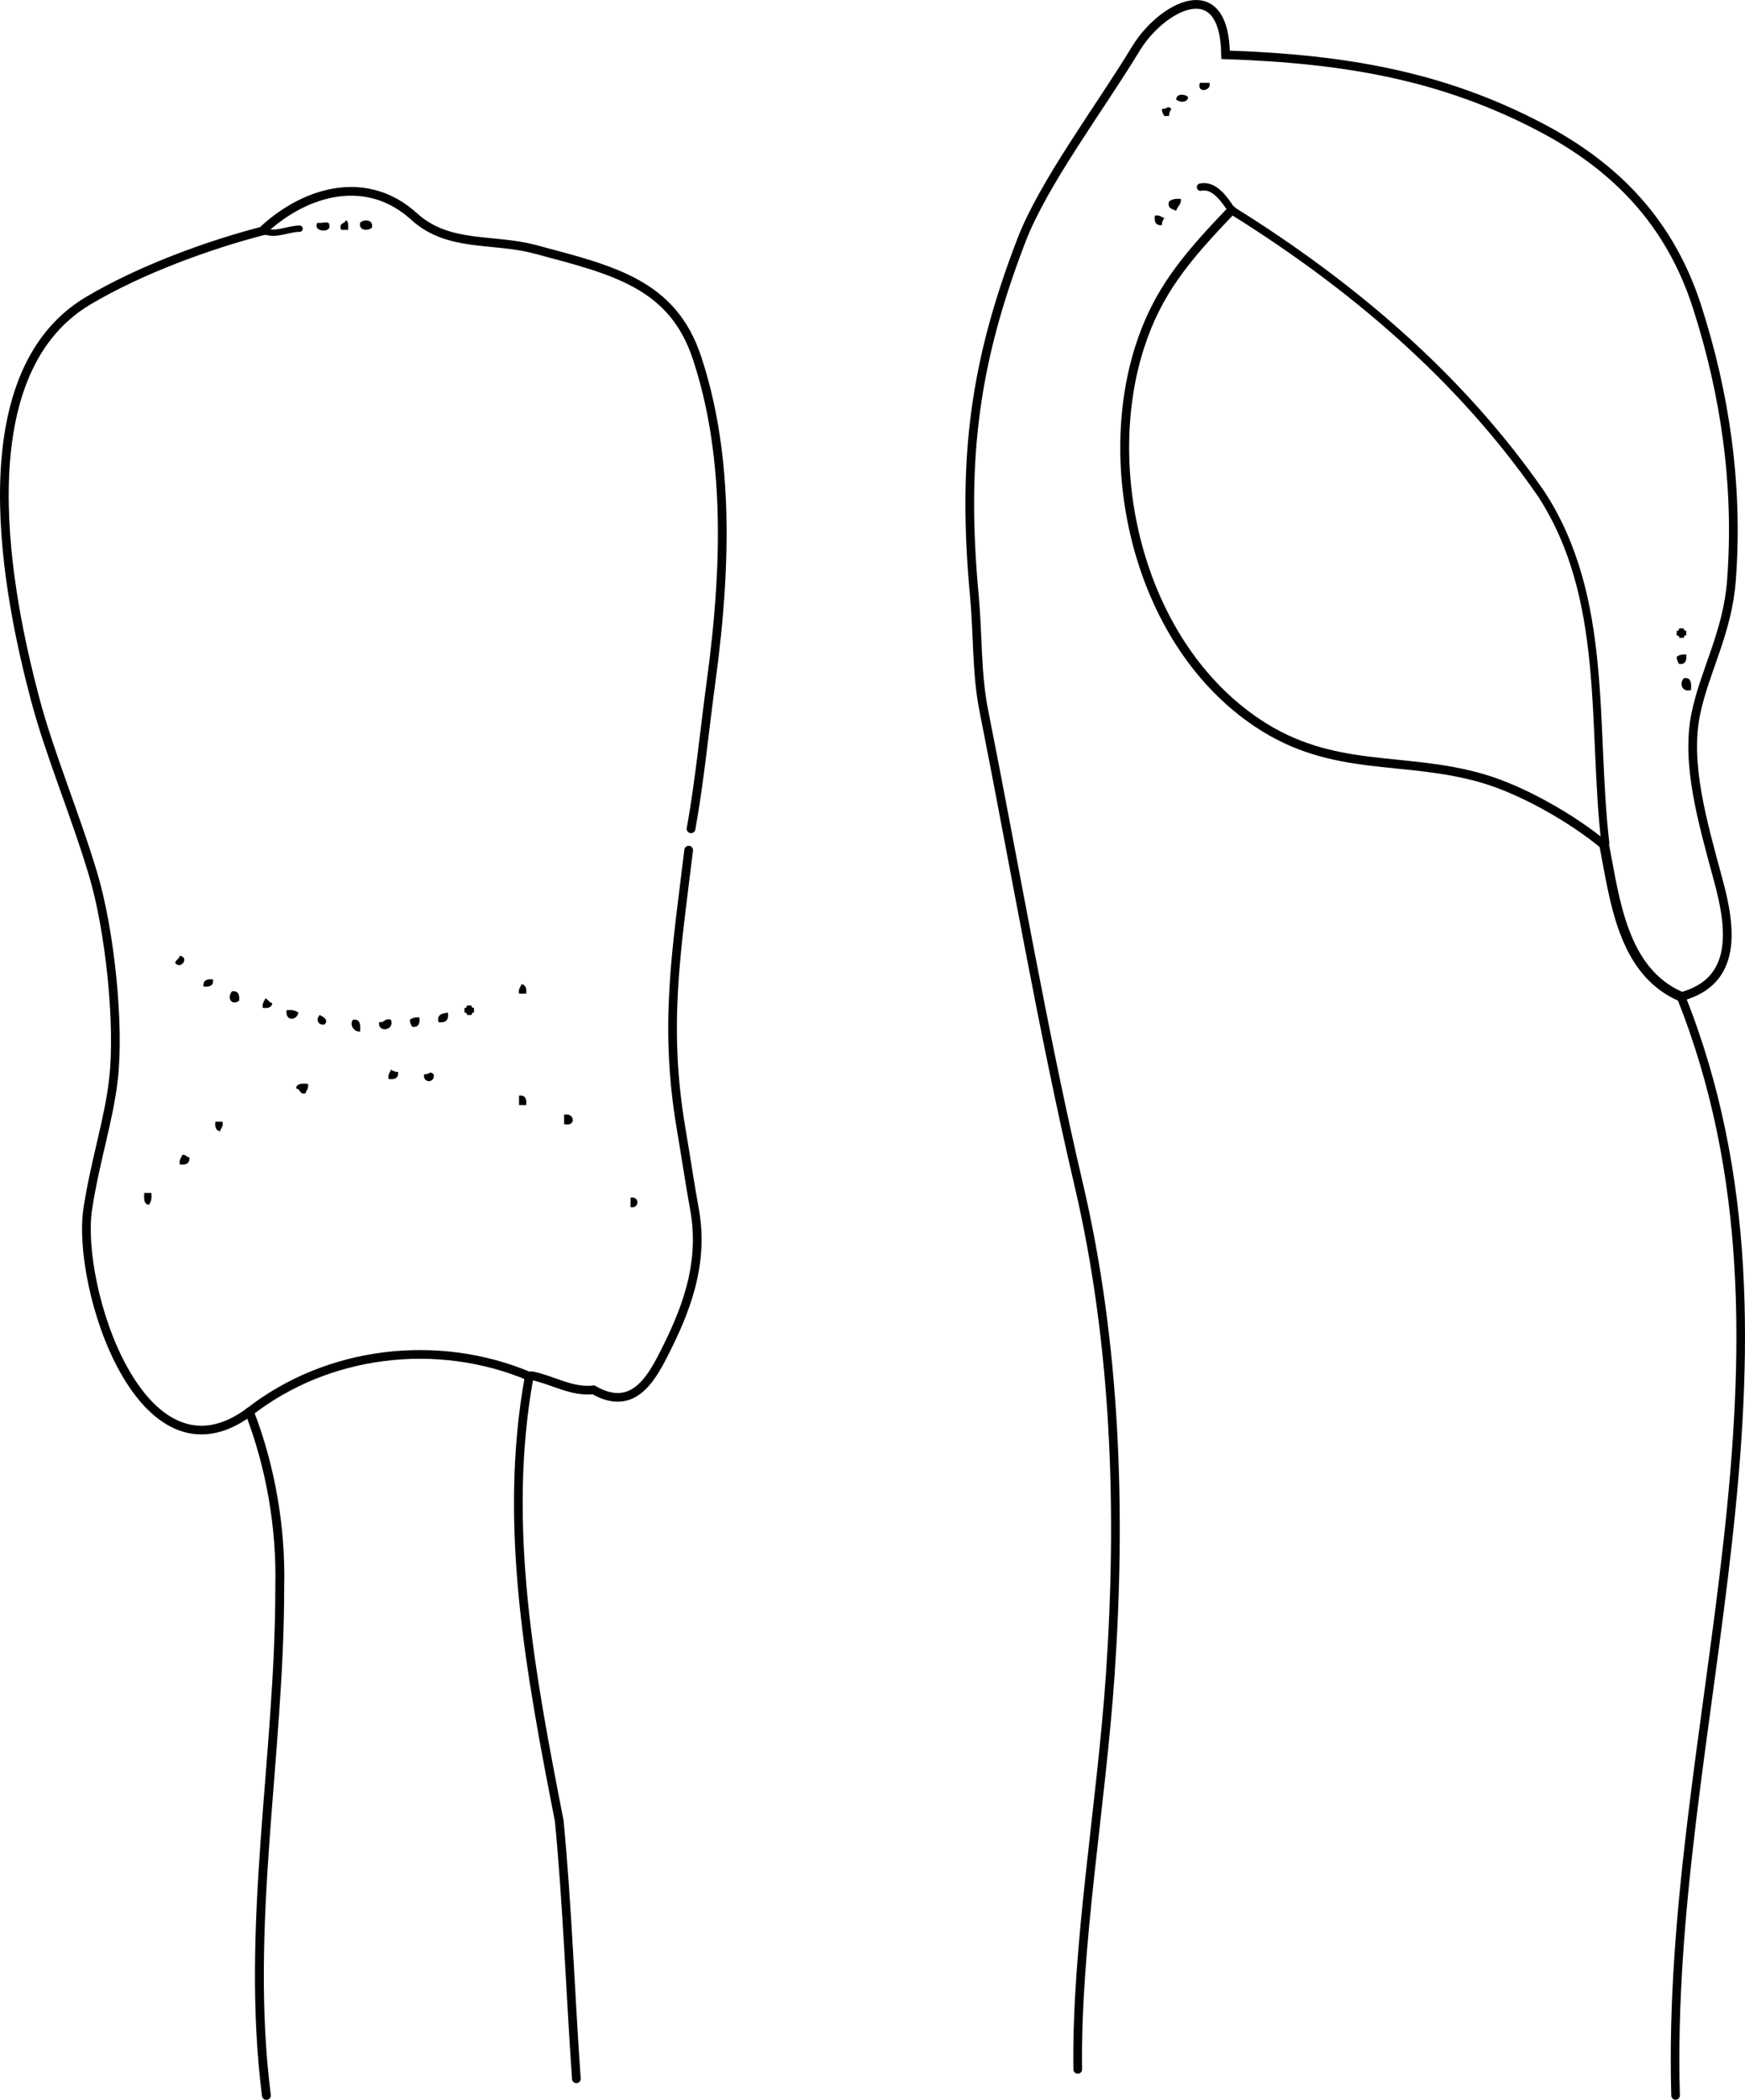 <?xml version="1.0" encoding="iso-8859-1"?>
<!-- Generator: Adobe Illustrator 14.0.0, SVG Export Plug-In . SVG Version: 6.00 Build 43363)  -->
<!DOCTYPE svg PUBLIC "-//W3C//DTD SVG 1.1//EN" "http://www.w3.org/Graphics/SVG/1.1/DTD/svg11.dtd">
<svg version="1.1" id="Layer_1" xmlns="http://www.w3.org/2000/svg" xmlns:xlink="http://www.w3.org/1999/xlink" x="0px" y="0px"
	 width="132.359px" height="159.299px" viewBox="0 0 132.359 159.299" style="enable-background:new 0 0 132.359 159.299;"
	 xml:space="preserve">
<g>
	<path style="fill-rule:evenodd;clip-rule:evenodd;" d="M91.014,6.281c0.24,0,0.48,0,0.72,0C91.944,6.905,90.729,7.117,91.014,6.281
		z"/>
	<path style="fill-rule:evenodd;clip-rule:evenodd;" d="M90.114,7.36c-0.019,0.458-0.671,0.425-0.899,0.18
		C89.233,7.082,89.885,7.115,90.114,7.36z"/>
	<path style="fill-rule:evenodd;clip-rule:evenodd;" d="M88.854,8.26c-0.095,0.145-0.188,0.292-0.18,0.54c-0.12,0-0.24,0-0.36,0
		c-0.095-0.145-0.188-0.292-0.18-0.54C88.626,8.276,88.497,7.96,88.854,8.26z"/>
	<path style="fill-rule:evenodd;clip-rule:evenodd;" d="M89.574,15.098c0.028,0.448-0.282,0.557-0.359,0.9
		c-0.263-0.157-0.697-0.143-0.54-0.72C88.884,15.126,89.157,15.041,89.574,15.098z"/>
	<path style="fill-rule:evenodd;clip-rule:evenodd;" d="M87.595,16.357c0.377-0.076,0.477,0.123,0.72,0.18
		c-0.095,0.145-0.188,0.292-0.18,0.54C87.661,17.131,87.544,16.828,87.595,16.357z"/>
	<path style="fill-rule:evenodd;clip-rule:evenodd;" d="M26.234,16.717c0.244,0.056,0.149,0.451,0.18,0.72c-0.18,0-0.36,0-0.54,0
		C25.668,16.871,26.157,17,26.234,16.717z"/>
	<path style="fill-rule:evenodd;clip-rule:evenodd;" d="M28.214,17.257c-0.269,0.286-1.026,0.263-0.9-0.359
		C27.583,16.612,28.34,16.634,28.214,17.257z"/>
	<path style="fill-rule:evenodd;clip-rule:evenodd;" d="M24.075,16.897c0.261,0.098,0.93-0.21,0.9,0.18
		C25.177,17.694,23.666,17.61,24.075,16.897z"/>
	<path style="fill-rule:evenodd;clip-rule:evenodd;" d="M127.362,47.667c0.12,0,0.24,0,0.36,0c-0.033,0.153,0.07,0.17,0.18,0.18
		c0,0.12,0,0.24,0,0.36c-0.153-0.033-0.17,0.07-0.18,0.18c-0.12,0-0.24,0-0.36,0c0.033-0.153-0.07-0.169-0.18-0.18
		c0-0.12,0-0.24,0-0.36C127.336,47.88,127.353,47.777,127.362,47.667z"/>
	<path style="fill-rule:evenodd;clip-rule:evenodd;" d="M127.902,49.647c0.051,0.471-0.065,0.774-0.54,0.72
		c-0.095-0.145-0.188-0.292-0.18-0.54C127.343,49.687,127.589,49.633,127.902,49.647z"/>
	<path style="fill-rule:evenodd;clip-rule:evenodd;" d="M127.723,51.446c0.563-0.083,0.575,0.384,0.54,0.9
		C127.534,52.548,127.372,51.793,127.723,51.446z"/>
	<path style="fill-rule:evenodd;clip-rule:evenodd;" d="M13.639,72.5c0.751,0.121,0.083,1.117-0.36,0.54
		C13.342,72.803,13.595,72.756,13.639,72.5z"/>
	<path style="fill-rule:evenodd;clip-rule:evenodd;" d="M16.158,74.299c0.054,0.474-0.249,0.59-0.72,0.54
		C15.384,74.365,15.687,74.249,16.158,74.299z"/>
	<path style="fill-rule:evenodd;clip-rule:evenodd;" d="M39.55,74.659c0.316,0.043,0.41,0.31,0.36,0.72c-0.18,0-0.36,0-0.54,0
		C39.294,75.002,39.494,74.902,39.55,74.659z"/>
	<path style="fill-rule:evenodd;clip-rule:evenodd;" d="M17.597,75.199c0.474-0.054,0.591,0.25,0.54,0.72
		C17.532,76.334,17.207,75.681,17.597,75.199z"/>
	<path style="fill-rule:evenodd;clip-rule:evenodd;" d="M20.116,75.739c0.236,0.063,0.283,0.317,0.54,0.36
		c-0.043,0.316-0.31,0.41-0.72,0.36C19.86,76.083,20.06,75.982,20.116,75.739z"/>
	<path style="fill-rule:evenodd;clip-rule:evenodd;" d="M35.412,76.278c0.12,0,0.24,0,0.36,0c-0.033,0.153,0.07,0.17,0.18,0.18
		c0,0.12,0,0.24,0,0.36c-0.153-0.033-0.169,0.07-0.18,0.18c-0.12,0-0.24,0-0.36,0c0.033-0.153-0.07-0.169-0.18-0.18
		c0-0.12,0-0.24,0-0.36C35.385,76.492,35.401,76.388,35.412,76.278z"/>
	<path style="fill-rule:evenodd;clip-rule:evenodd;" d="M21.736,76.638c0.417-0.057,0.691,0.029,0.9,0.18
		C22.536,77.407,21.633,77.534,21.736,76.638z"/>
	<path style="fill-rule:evenodd;clip-rule:evenodd;" d="M33.972,76.818c0.083,0.563-0.157,0.803-0.72,0.72
		C33.129,76.935,33.554,76.88,33.972,76.818z"/>
	<path style="fill-rule:evenodd;clip-rule:evenodd;" d="M24.255,76.998c0.314,0.163,0.693,0.403,0.36,0.72
		C24.055,77.802,23.972,77.266,24.255,76.998z"/>
	<path style="fill-rule:evenodd;clip-rule:evenodd;" d="M31.813,77.178c0.051,0.471-0.065,0.774-0.54,0.72
		c-0.095-0.145-0.188-0.292-0.18-0.54C31.253,77.218,31.5,77.165,31.813,77.178z"/>
	<path style="fill-rule:evenodd;clip-rule:evenodd;" d="M26.774,77.358c0.562-0.083,0.575,0.384,0.54,0.899
		C26.757,78.288,26.505,77.625,26.774,77.358z"/>
	<path style="fill-rule:evenodd;clip-rule:evenodd;" d="M29.653,77.358c0.303,0.854-1.036,0.992-0.899,0.18
		C29.188,77.612,29.145,77.209,29.653,77.358z"/>
	<path style="fill-rule:evenodd;clip-rule:evenodd;" d="M29.653,81.137c0.145,0.096,0.292,0.188,0.54,0.18
		c0.054,0.475-0.25,0.591-0.72,0.54C29.397,81.48,29.597,81.38,29.653,81.137z"/>
	<path style="fill-rule:evenodd;clip-rule:evenodd;" d="M32.893,81.497c0.142,0.692-0.862,0.692-0.72,0
		C32.664,81.513,32.535,81.197,32.893,81.497z"/>
	<path style="fill-rule:evenodd;clip-rule:evenodd;" d="M23.355,82.217c0.076,0.376-0.124,0.477-0.18,0.72
		c-0.491,0.131-0.362-0.357-0.72-0.36C22.482,82.184,22.909,82.19,23.355,82.217z"/>
	<path style="fill-rule:evenodd;clip-rule:evenodd;" d="M39.37,83.116c0.474-0.054,0.591,0.249,0.54,0.72c-0.18,0-0.36,0-0.54,0
		C39.37,83.596,39.37,83.356,39.37,83.116z"/>
	<path style="fill-rule:evenodd;clip-rule:evenodd;" d="M42.789,84.556c0.837-0.161,0.923,0.954,0,0.72
		C42.789,85.036,42.789,84.796,42.789,84.556z"/>
	<path style="fill-rule:evenodd;clip-rule:evenodd;" d="M16.337,85.096c0.18,0,0.36,0,0.54,0c0.076,0.376-0.124,0.477-0.18,0.72
		C16.381,85.772,16.287,85.506,16.337,85.096z"/>
	<path style="fill-rule:evenodd;clip-rule:evenodd;" d="M13.818,87.615c0.291-0.051,0.31,0.17,0.54,0.18
		c0.054,0.474-0.25,0.591-0.72,0.54C13.563,87.959,13.762,87.858,13.818,87.615z"/>
	<path style="fill-rule:evenodd;clip-rule:evenodd;" d="M10.939,90.494c0.18,0,0.36,0,0.54,0c0.058,0.417-0.029,0.69-0.18,0.899
		C10.906,91.367,10.913,90.94,10.939,90.494z"/>
	<path style="fill-rule:evenodd;clip-rule:evenodd;" d="M47.828,90.854c0.693-0.142,0.693,0.862,0,0.72
		C47.828,91.334,47.828,91.094,47.828,90.854z"/>
	<g>
		<path style="fill-rule:evenodd;clip-rule:evenodd;fill:none;stroke:#000000;stroke-width:0.652;stroke-linecap:round;" d="
			M127.508,75.607c10.794,27.068-1.218,55.53-0.415,83.356"/>
		<path style="fill-rule:evenodd;clip-rule:evenodd;fill:none;stroke:#000000;stroke-width:0.736;stroke-linecap:round;" d="
			M127.508,75.607c-4.435-1.902-5.021-7.341-5.83-11.507"/>
		<path style="fill-rule:evenodd;clip-rule:evenodd;fill:none;stroke:#000000;stroke-width:0.673;stroke-linecap:round;" d="
			M121.678,64.1c-2.439-2.022-6.213-4.174-9.221-5.048c-6.037-1.754-11.339-0.365-17.082-4.209c-8.92-5.97-11.95-19.046-8.937-28.49
			c1.342-4.204,3.504-6.793,6.979-10.406"/>
		<path style="fill-rule:evenodd;clip-rule:evenodd;fill:none;stroke:#000000;stroke-width:0.562;stroke-linecap:round;" d="
			M93.418,15.946c-0.497-0.766-1.313-1.987-2.359-1.748"/>
		<path style="fill-rule:evenodd;clip-rule:evenodd;fill:none;stroke:#000000;stroke-width:0.66;stroke-linecap:round;" d="
			M81.747,156.983c-0.129-9.377,1.779-19.924,2.465-29.917c0.843-12.304,0.455-25.079-2.401-37.244
			c-2.678-11.405-4.855-24.165-7.201-35.982c-0.54-2.718-0.438-5.79-0.699-8.583c-0.987-10.559,0.05-17.898,3.574-27.048
			c1.682-4.366,5.959-10.039,8.676-14.525c1.883-3.109,6.716-5.857,6.8,0.474c9.101,0.308,16.421,1.595,23.815,5.452
			c5.797,3.024,9.897,7.282,11.95,13.669c2.126,6.615,3.149,13.562,2.605,20.76c-0.295,3.915-2.001,6.798-2.688,10.04
			c-0.811,3.828,0.496,8.275,1.704,12.745c0.967,3.582,1.486,7.62-2.839,8.784"/>
		<path style="fill-rule:evenodd;clip-rule:evenodd;fill:none;stroke:#000000;stroke-width:0.605;stroke-linecap:round;" d="
			M121.678,64.1c0.028-0.052,0.057-0.104,0.085-0.156c-1.026-8.911,0.286-18.533-4.841-26.443
			c-6.131-8.89-14.449-15.922-23.504-21.554"/>
		<path style="fill-rule:evenodd;clip-rule:evenodd;fill:none;stroke:#000000;stroke-width:0.478;stroke-linecap:round;" d="
			M19.997,17.497c0.854,0.422,1.826-0.141,2.729-0.15"/>
		<path style="fill-rule:evenodd;clip-rule:evenodd;fill:none;stroke:#000000;stroke-width:0.661;stroke-linecap:round;" d="
			M18.917,107.108c5.946-4.645,14.267-5.633,21.227-2.705"/>
		<path style="fill-rule:evenodd;clip-rule:evenodd;fill:none;stroke:#000000;stroke-width:0.658;stroke-linecap:round;" d="
			M40.144,104.403c0.069-0.013,0.138-0.025,0.207-0.038c1.553,0.313,3,1.254,4.67,1.073c2.899,1.668,4.294-0.671,5.36-2.782
			c1.461-2.893,3.088-6.595,2.297-10.916c-0.349-1.904-0.673-4.119-0.997-6.007c-1.354-7.887-0.376-13.547,0.556-21.241"/>
		<path style="fill-rule:evenodd;clip-rule:evenodd;fill:none;stroke:#000000;stroke-width:0.658;stroke-linecap:round;" d="
			M40.144,104.403c-2.063,11.315,0.122,22.696,2.274,33.729c0.624,6.487,0.84,13.077,1.3,19.57"/>
		<path style="fill-rule:evenodd;clip-rule:evenodd;fill:none;stroke:#000000;stroke-width:0.672;stroke-linecap:round;" d="
			M18.917,107.108c1.622,4.177,2.413,8.848,2.302,13.274c0.006,12.857-2.645,25.688-1.013,38.58"/>
		<path style="fill-rule:evenodd;clip-rule:evenodd;fill:none;stroke:#000000;stroke-width:0.66;stroke-linecap:round;" d="
			M18.917,107.108c-8.201,6.077-13.182-9.548-12.252-15.456c0.601-3.816,1.593-6.676,1.945-9.808
			c0.471-4.189-0.281-11.304-1.553-15.546C5.665,61.66,3.769,57.22,2.653,52.992c-1.962-7.427-5.58-24.48,4.059-30.193
			c3.938-2.334,9.053-4.207,13.285-5.302"/>
		<path style="fill-rule:evenodd;clip-rule:evenodd;fill:none;stroke:#000000;stroke-width:0.661;stroke-linecap:round;" d="
			M19.997,17.497c0.019-0.042,0.038-0.083,0.057-0.125c3.248-2.949,7.824-4.177,11.375-0.93c2.6,2.35,5.95,1.613,9.157,2.47
			c5.919,1.581,10.43,2.603,12.29,8.256c2.241,6.808,2.387,14.755,1.061,24.532c-0.498,3.667-0.87,7.58-1.521,11.173"/>
	</g>
</g>
</svg>
